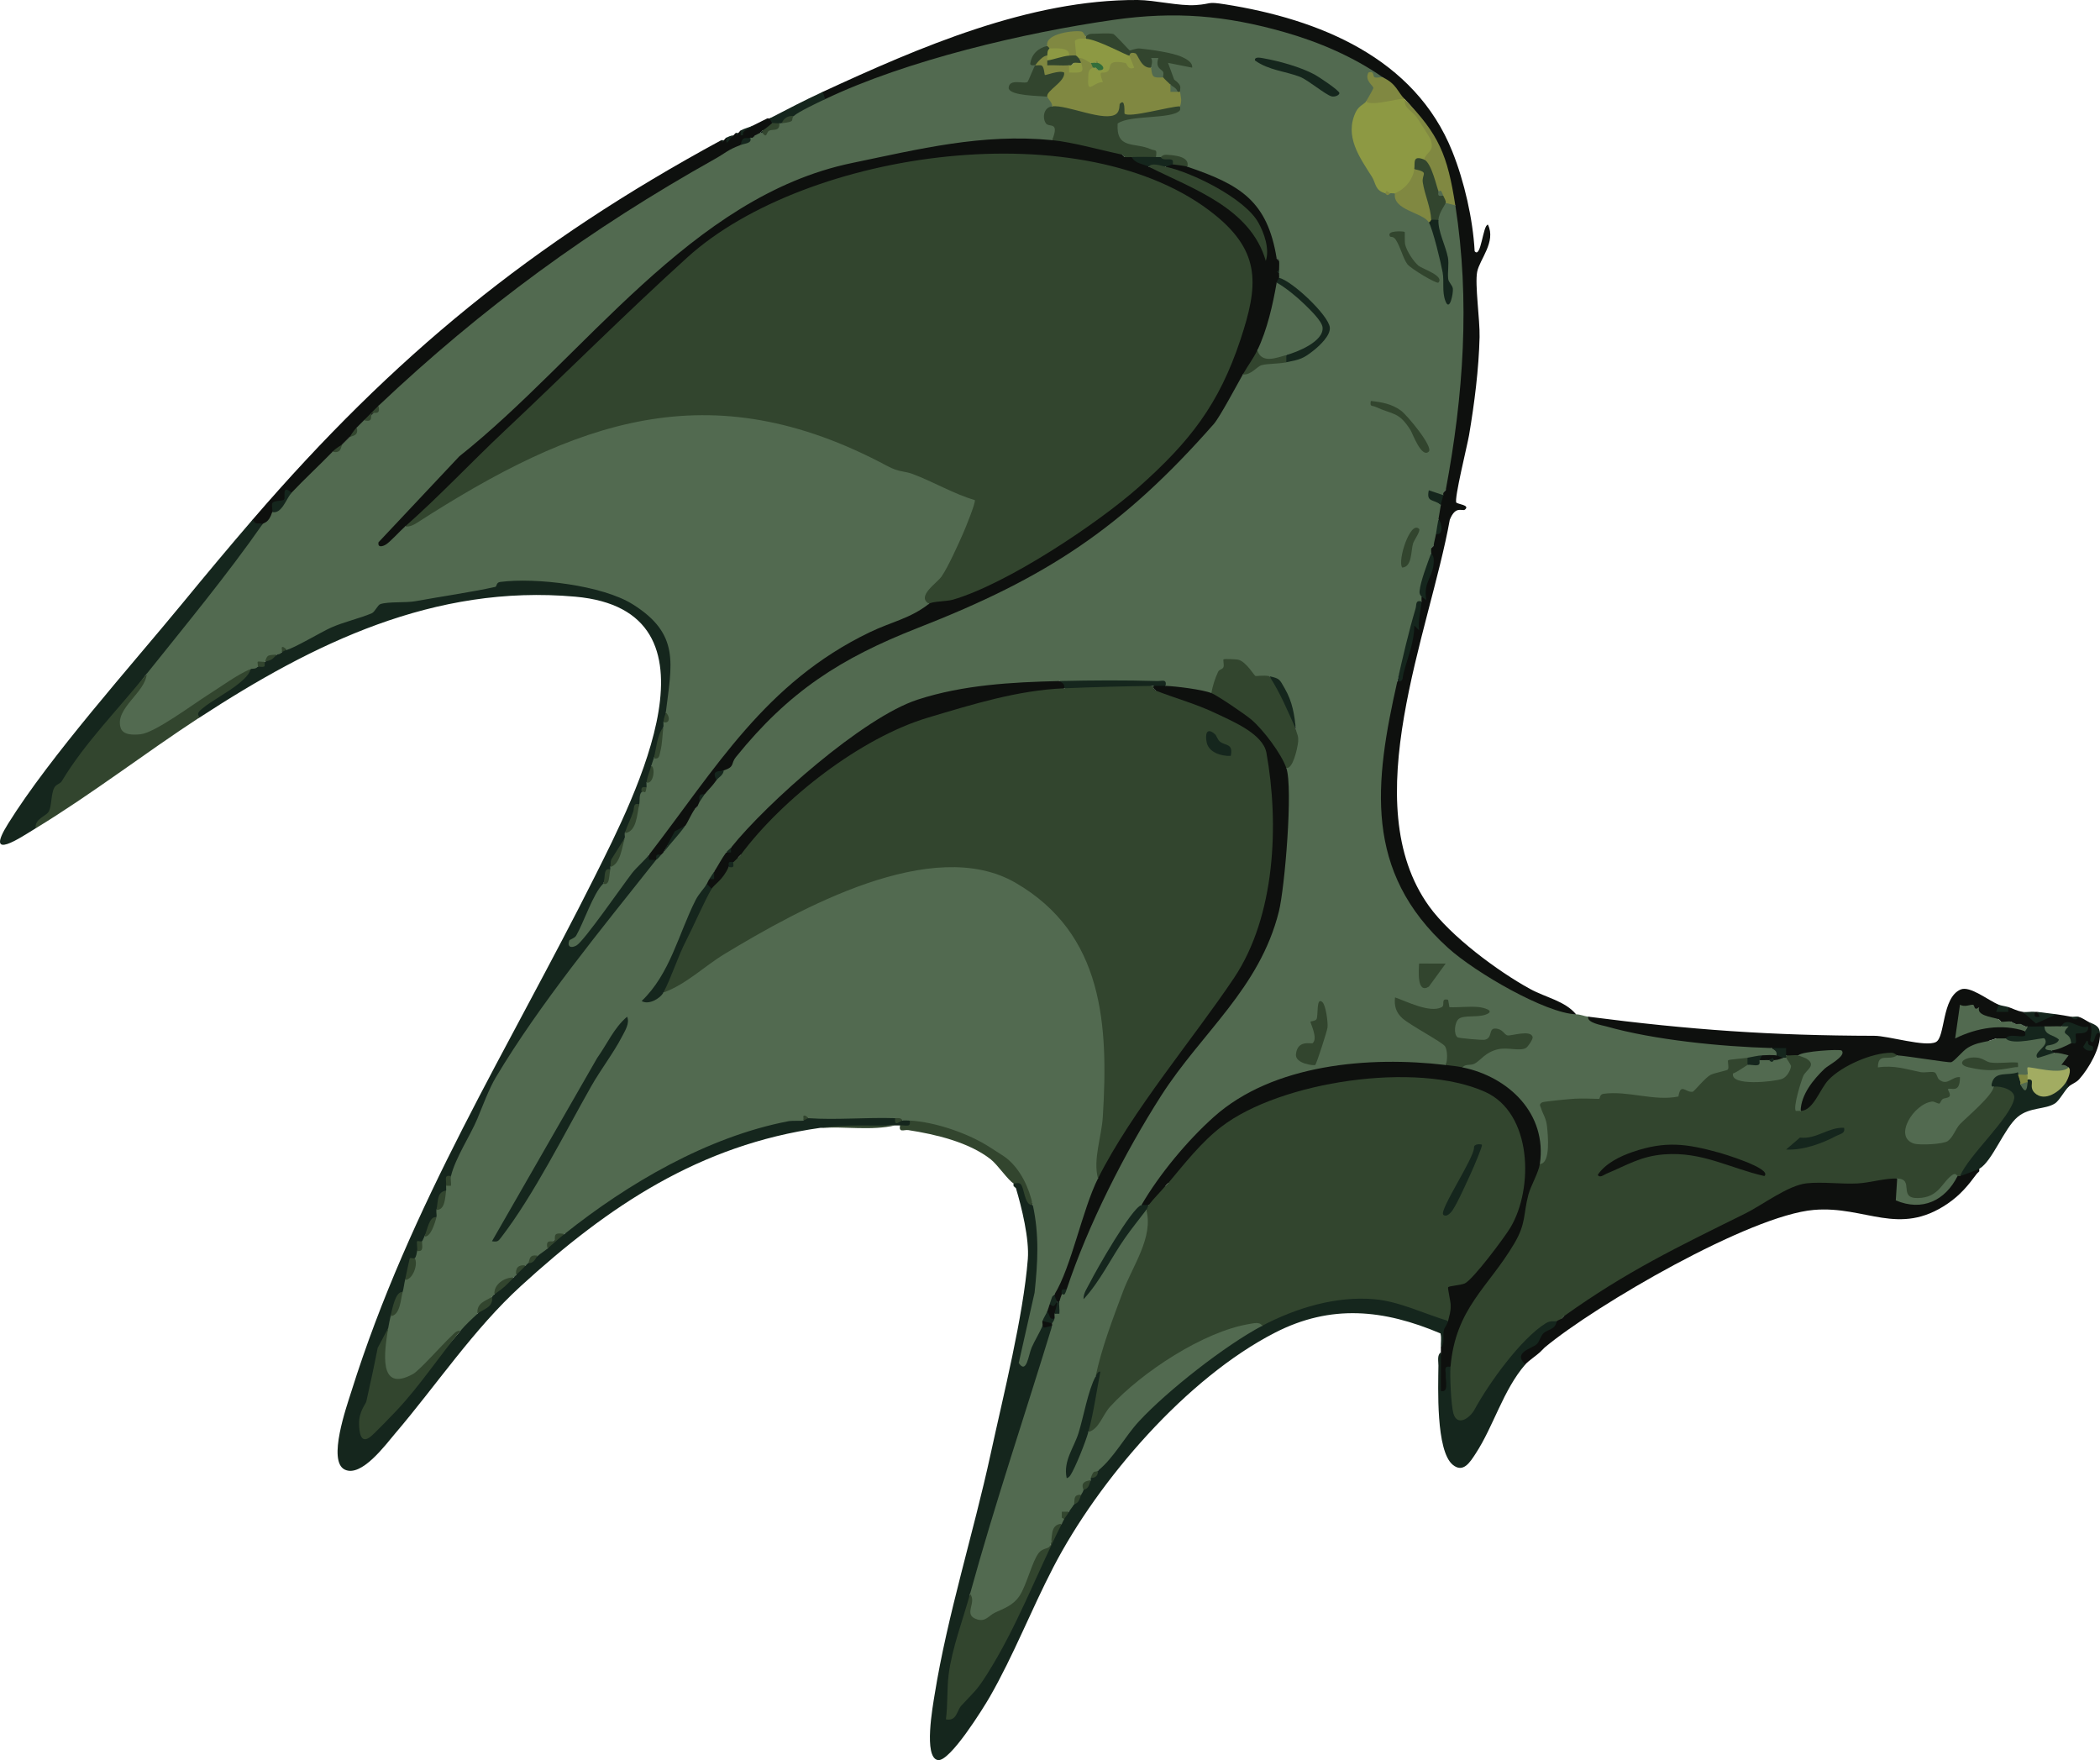 <?xml version="1.0" encoding="utf-8"?>
<!-- Generator: Adobe Illustrator 29.1.0, SVG Export Plug-In . SVG Version: 9.03 Build 55587)  -->
<svg version="1.1" baseProfile="tiny" id="Layer_1" xmlns="http://www.w3.org/2000/svg" xmlns:xlink="http://www.w3.org/1999/xlink"
	 x="0px" y="0px" viewBox="0 0 869.76 728.92" overflow="visible" xml:space="preserve">
<g>
	<path fill="#526A50" d="M572.76,32.04c-0.36,1.84-1.25,2.15-2.9,2.27c1.75,2.75-0.66,8.28-4.1,7.73l0.39,2.38
		c-6.01,4.08-4.88,12.64-1.88,18.32c3.54,5.73,6.7,11.5,9.48,17.3h2c0.25-2.7,1.08-2.51,2,0c3.59,3.74,7.96,6.57,13.11,8.5
		c0.78,1.06,1.51,2.24,0.89,3.5c1.42,0.02,2.79-0.24,4-1c-3.25-1.43-0.26-7.91,3-7c1.15-3.01,3.08-1.64,4,1
		c0.67,0.97,1.3,1.96,1.8,3.01c4.66,9.84,3.79,42.03,3.33,54.56c-0.64,17.4-2.25,37.47-6.01,54.42c-0.49,2.23-1.83,4.17-3.12,6.01
		l-1,1c0.87,0.33,0.87,0.67,0,1c-1.05,1-1.39,2.33-1,4c2.5,2.06,2.06,4.87-1,6c0.45,2,0.97,5.03-1,6c2.67,1.36,1.87,4.62-1,5l-1,1
		c1.88,0.56,1.88,1.43,0,2c-0.88,6.08-2.21,12.08-4,18c1.11,1.15,1.11,1.81,0,2c-3.12,10.29-6.45,21.29-10,33l1.23,3.66
		c-6.05,27.29-11.06,57.58,3.15,83.17c14.94,26.9,42.66,40.06,69.62,51.17c1.92,0.06,3.35,0.79,5,1
		c22.51,7.47,48.38,9.45,72.54,10.88l3.46,2.12c4.34,0.69,5,1.69,2,3c-0.84,0.97-5.17,1.69-6,0c-1.44,2.53-4.17,3.48-6,1
		c-0.65,2-2.61,2.89-5.9,2.67c-0.59,3.48-3.57,5.64-8.92,6.48l-6.09,6.07c-3.47,0.06-6.13,0.99-8.01,2.81
		c-10.13,0.06-20.24-0.37-30.34-1.28c-2.85,2.27-6.93,3-12.23,2.21l-12.1,1.31c3,4.47,4.82,21.8,0.47,24.53
		c-1.33,0.83-1.78,0.67-2.88-0.8l-1.74-2.31c1.63-17.83-12.32-31.34-28.78-35.31l-1.48-2.39c-1.39-1.99-0.01-3.11,4.13-3.35
		c6.13-6.43,12.29-6.92,20.76-6.26c3.74-2.64,1.53-3.2-6.63-1.7l-4.36-2.74c-4.79,9.82-27.77,3.59-15.85-8.15
		c12.58-1.9-7.18-0.61-11.61-0.11l-4.87-1.02c-7.92-3.46-9.56-2.89-4.91,1.73l14.48,9.13c4.41,1.79,6.79,10.27,1.85,11.47
		l-3.34,1.64c-21.72-2.01-44.66-1.2-65.34,6.31c-25.34,9.2-40.17,28.31-55.51,49.41l-1.81,0.63c-0.59,2.36,0.08,3.03,2,2
		c2.66,1.07,3.47,3.81,2.42,8.22c-5.51,15.39-11.32,30.87-17.42,46.45c-1.08,5.56-3.07,10.33-5.99,14.33
		c-1.14,7.92-2.91,15.94-5.29,24.05l2.29-1.05c9.61-18.23,29.17-32.04,47.73-40.6c4.27-1.97,20.51-8.49,24.28-5.98
		c0.71,0.47,0.46,1.69,0,2.58l-0.91,2.77c-22.22,13.68-44.21,29.84-59,51.58c-2.32,4.05-5.01,5.94-8.09,5.65
		c-0.62,1.2-1.83,2.23-3,3c0.86,0.23,0.84,0.57,0,1c-1.35,1.16-2.35,2.49-3,4c2.04,1.92,1.7,2.56-1,2c-1.2,1.13-2.2,2.46-3,4
		c2.11,2.08,0.85,3.5-2,3c-1.45,0.61-2.12,1.61-2,3c1.43,1.44,1.01,2.28-1,2c-2.48,2.29-4.08,5.43-4.8,9.42
		c-5.01,6.96-9.18,14.72-12.51,23.29c-9.44,7.11-25.44,17.56-20.69-3.72c0.02-4.18,0.49-8.31,1.41-12.38
		c8.68-29.27,17.68-58.47,27.08-87.52c0.63-1.94,1.52-3.79,2.45-5.64c0.93-1.87,1.98-3.67,3.07-5.46c-0.86-0.27-0.84-0.6,0-1
		c-1.97-1.58-1.64-2.25,1-2c-1.38-0.71-1.47-1.42,0-2c0.95-1.3,1.62-2.97,2-5c-1.26-1.24-1.13-3.58,1-3c0.05-0.81,1.02-1.64,2-2
		c-0.84-1.68-0.54-3.19,0.05-4.85c15.08-42.13,36.27-79.89,65.68-113.26c23.61-26.92,25.27-62.46,23.72-95.82l1.54-2.07
		c2.1-4.92,2.9-9.64,2.38-14.16l1.62-1.84c-1.51-9.08-5.18-16.41-11-22c-3.54,3.56-7.72,2.05-12.55-4.53
		c-3.24-1.41-4.9-0.74-4.97,2.02c-2.48,2.06-3.92,4.98-4.33,8.74l-2.15,0.76c-0.2,0.44-0.42,0.85-0.75,1.14
		c-0.73,0.65-17.6-1.66-18.25-4.14c-1.77-0.21-2.19-0.57-1.26-1.08l-38.2,0.32l-4.55-1.24l-2,1.38
		c-29.73,1.72-53.82,3.38-78.56,20.35c-19.34,13.26-37.29,29.55-52.69,47.06l-2.75,0.21c-0.2,1.28-0.77,1.74-2,2
		c1.14,2.83-1.49,8.25-5,8c-0.12,1.68-0.79,2.68-2,3c1.86,1.23,1.17,2.44-1,2c0.71,0.5,0.95,1.01,0.6,1.64
		c-6.3,11.21-11.59,23-16.67,34.99c-5.38,8.73-6.76,11.42-4.15,8.08l2.22,0.29c28.26-21.71,64.64-44.29,100.16-51.73
		c79.84-16.74,94.53,70.36,79.84,128.73l0.95,2.65l-13.53,37.55c-1.02,3.98-2.82,6.58-5.42,7.8c0.2,2.33-0.47,3.66-2,4
		c1.77,1.33,1.22,3.03-1,3c1.14,2.8,1.32,4.44-2,4c2.08,0.8,2.2,1.33,0,2l1.37,1.84c-0.19,0.7-5.28,12.78-5.68,13.39
		c-2.51,3.85-4.35,5.5-7.27,0.69c6-20.6,8.07-41.43,6.22-62.49l1.36-3.42c-7.34-20.23-28.48-29.88-49.09-32.84l-1.91-2.16
		c-0.39,1.57-2.24,1.45-3,0c-1.61,0.3-2.61-0.03-3-1l-1.89,1.28c-10.9,0.57-21.68,0.62-32.33,0.16l-1.79-1.44l-2,1l-0.66,2.07
		c-34.25,3.6-66.36,23.28-93.72,43.84l-4.62,1.09c-2.77,0.69-5.7,3.59-7,6c1.12,2.76-1.72,4.84-4,3c-1.51,0.8-2.84,1.8-4,3
		c1.31,1.47,0.73,2.01-1,1c-2.19,0.71-3.34,1.76-4,4c0.43,0.87,0.06,1.17-1,1c-3.35,1.55-6.26,3.66-8,7c1.41,1.36,0.79,1.96-1,1
		c-1.94,2.31-3.94,4.64-6,7c1.41,2.67-4.34,8.31-7,7c-5.9,5.76-11.52,11.87-16.87,18.34c-16.78,11.35-19.39-6.72-13.13-19.34
		c-2.88-1.06-1.92-4.78,1-5c1.8-3.29,3.47-6.62,5-10c-2.55-1.4-1.99-4.8,1-5c1.8-2.93,3.14-5.93,4-9c-2.13-1.6-1.58-2.71,1-3
		c0.45-1.19,1.12-2.53,2-4c-1.98-1.74-1.62-2.28,1-2c1.73-2.64,3.4-5.31,5-8c-2.78-0.31-2.76-2.34,0-3c1.39-2.69,2.72-5.36,4-8
		c-2.64-0.38-2.48-1.12,0-2c0.38-1.75,1.05-3.08,2-4l-1.42-2.34c12.71-29.37,27.77-55.72,47.68-82.54
		c10.16-13.69,21.67-29.16,32.81-41.87c1.62-1.85,3.79-3.09,5.92-4.24c0.3-1.06,0.81-1.9,2-2c-1.38-1.44-0.74-2.05,1-1
		c2.35-4.34,5.35-8.01,9-11c-2.11-1.79,1.05-8.41,4-7l1-1c-1.91-1.82-1.62-2.38,1-2c0.07-1.73,0.74-2.73,2-3
		c-1.6-2.15,2.32-7.25,5-6c-0.17-1.74,0.83-3.08,3-4c2.89-7.67,10.16-15.13,16.5-21.44c23.94-23.78,51.63-35.69,82.85-47.57
		c44.33-19.69,90.5-51.66,113.12-94.57l2.52-0.42l5.48-4.86c1.62-0.83,11.27-1.52,12.52-0.14l0.3-1.42
		c27.96-8.57,12.95-21.71-3.11-32.27l-0.19-1.31c-2.63-0.37-2.47-1.11,0-2c-0.63-0.33-0.63-0.67,0-1c-2.97-0.78-2.48-2.66,0-4l-1-1
		c-0.97-0.49-1.96-1.13-2.21-2.15c-5.21-21.2-13.92-26.44-34.06-34.19l-0.72-1.66c-2.96-2.63-6.76-4.23-11-4
		c-0.31,1.89-1.1,1.78-2,0c-2.42-1.86-6.31-3.03-11.69-3.49c-6.77-1.57-9.29-12.23-1.31-13.73c6.78,0.68,16.91-0.42,23-3.78
		c-2.33-1.06-2.37-4.91,0-6l-1.42-2.55c-3.92-3.37-6.78-7.57-2.57-11.29c0.73-0.64-14-2.88-17.1-2.27
		c-6.36-5.86-9.48-6.62-17.91-6.89c-5.49-0.84-11.23,0.48-16,4l-0.53,1.95c-2.34,1.03-5.72,3.27-4.47,6.05
		c2.5,2.21-0.94,8.28-3.81,9.1c-12.39-0.6,3.09,2,7.83,1.81l0.98,2.09c3.01-0.85,5.1,2.54,2,4c-0.85,1.77-1.26,3.55-1.23,5.34
		c5.06,1.34,6.27,7.89,1.23,8.66l-4.6,1.63c-62.64-0.76-124.26,16.64-168.11,63.65l-48.55,47.12
		c-17.43,14.88-33.64,30.54-48.64,46.99l1.9,0.61c53.32-37.47,111.48-62.7,176.2-38.02c20.31,8.85,40.64,17.5,60.97,25.93l0.64,2.64
		c-3.95,14.57-10.66,27.21-20.13,37.92l-0.69,3.53c-0.62,3.31-3.32,5.7-8.1,7.14c-31.82,10.83-57.64,33.19-77.8,60.13
		c-2.62,1.09-3.87,2.66-3.74,4.71c-7.82,10.6-15.82,20.97-24,31.13l-2.36,0.88c-0.15,3.06-1.95,5.99-5.41,8.77l-16.17,21.52
		c-1.6,3.74-13.19,15.77-13.46,6.51c4.82-7.97,9.31-16.27,13.48-24.92l2.56,0.12c1.18-1.84,2.18-3.84,3-6c-0.87-0.28-0.85-0.61,0-1
		c2.49-3.74,4.3-7.84,6-12c-2.63-0.14-2.5-1.13,0-2c3.28-2.93,4.18-7.27,4.97-11.43l1.03-0.57c-2.92-0.4-1.56-5.65,1-5
		c0.22-0.91,0.89-1.57,2-2c-2.65-0.35-2.5-1.14,0-2c1.89-1.81,2.37-4.47,2-7c-1.89-1.03-1.03-2.79,1-3c1.85-3.67,3.18-8,4-13
		c-2.12-0.11-2.06-1.46,0-2c1.24-1.33,1.49-1.75,1-4c-1.07-0.47-1.33-1.14-1.25-2.14c2-23.73,2.73-37.44-24.55-45.76
		c-13.61-4.15-28.42-5.27-42.48-4.33l-1.5,1.88c-15.91,3.65-31.79,6.06-47.67,7.23l-3.39,3.74c-12.03,3.86-23.51,8.85-34.43,14.96
		l-1.73-1.59l-2,1c0.59,2.88-0.34,3.4-2,1c-1.88,0.67-3.55,1.67-5,3c-0.58,0.91-1.58,1.57-3,2c1.57,2.94-1.7,4-3,1
		c-0.43,0.67-0.98,1.21-1.59,1.72c-5.94,4.93-36.02,26.04-42.67,27.12c-20.28,3.3-9.26-15-1.39-22.18l2.65-4.66
		c0.35-1.27,0.74-2.51,1.26-3.71c0.51-1.18,1.04-2.33,1.79-3.3c12.93-16.76,26.02-33.51,39.07-50.17c1.58-2.01,3.75-3.45,5.87-4.82
		c-1.08-1.94,1.96-5.3,4-5c0.97-2.1,2.75-3.71,5.34-4.84c0.39-2.88,1.28-3.94,2.66-3.16c-0.26-1.15-0.1-2.22,0.37-3.28
		c1.19-2.71,13-13.49,16.63-13.72c1.95-0.38,2.87-1.47,4-3l3-3c1.54-1.1,2.62-2.05,3-4c-0.43-2.33,0.67-3.44,3-3
		c2.47-1.18,4.75-3.57,6-6c0.71-1.38,1.45-2.73,2.31-4.01c0.85-1.26,1.72-2.48,2.78-3.49c42.43-40.24,92.84-74.42,143.07-101.93
		l1.84,1.43c1.27-1.32,2.6-2.32,4-3c0.22-0.91,0.56-0.88,1,0l1-1c-0.27-2.01,0.57-2.43,2-1h1c1.99-1.22,4.33-2.55,7-4
		c0.24-0.89,0.58-0.87,1,0l5-3c-0.29-0.39-0.53-0.79-0.62-1.22c-0.15-0.78,12.23-8.18,13.62-5.78c0.61-1.69,1.8-2.6,3.37-3.29
		c31.74-13.96,63.65-22.52,97.77-28.62c33.26-5.94,58.88-7.01,91.62,2.83c7.98,2.4,33.76,11.73,37.3,17.82
		C572.22,30.48,572.51,31.25,572.76,32.04z"/>
	<path fill="#15261D" d="M275.76,295.04c0.61,1.47,0.63,3.38-1,4c-0.06,0.65,0.09,1.37,0,2c-0.82,4.91-2.16,9.24-4,13
		c-0.27,0.95-0.71,1.91-1,3c0.44,2.29-0.06,5.69-2,7c-0.1,0.63,0.09,1.36,0,2l-2,2c-1.12,0.72-0.74,3.88-1,5
		c-1.24,4.02-3.24,8.02-6,12c-0.17,0.54,0.17,1.46,0,2c-1.53,4.26-3.53,8.26-6,12c-0.09,0.3,0.07,0.68,0,1c-0.9,2.03-1.9,4.03-3,6
		c-4.01,3.83-8.01,16.03-11.12,21.42c-0.67,1.15-2.74,1.58-2.9,2.08c-0.89,2.66,0.84,3.22,3.02,2c3.1-1.73,19.25-25.11,23.03-29.97
		c1.9-2.44,5.22-5.25,6.98-7.52c1.69-0.1,2.63,0.21,3,2c-3.62-0.75,0.66-6.36,2-2c-1.45,1.86-1.88,1.85-2,2
		c-23.13,29.2-48.08,59.45-66.37,90.02c-2.83,4.73-5.56,12.08-7.7,17.24c-2.85,6.87-9.02,15.99-10.93,23.75
		c-0.55,1.12-1.22,2.45-2,4c-0.06,0.65,0.09,1.36,0,2c-1.32,2.75-2.65,5.42-4,8c-0.19,0.88,0.2,2.15,0,3c-1.65,2.71-3.31,5.38-5,8
		c-0.29,0.56-0.7,1.72-1,2c-0.41,1.72-1.08,3.06-2,4c-0.16,0.83-0.42,2.54-1,3c-0.79,3.5-2.12,6.5-4,9c-0.4,1.64-0.54,3.34-1,5
		c-1.57,3.42-3.24,6.76-5,10c-0.26,1.08-0.82,3.87-1,5c-3.68,13.58-7.01,27.12-10,40.62l0.65,3.3
		c13.49-13.61,26.6-27.91,39.34-42.92c1.84-2.21,4.83-5.02,7-7c1.87-2.37,3.87-4.7,6-7c0.37-0.26,0.64-0.74,1-1
		c1.53-3.3,4.71-5.59,8-7c0.33-0.34,0.68-0.65,1-1c0.42-2.14,1.91-3.51,4-4c0.31-0.35,0.71-0.63,1-1c1.15-1.47,2.48-2.47,4-3
		c1.18-1,2.67-1.89,4-3c1.33-2.4,4.17-5.42,7-6c26.28-20.98,59.28-40.32,92.77-46.74c1.56-0.3,5.98-0.07,6.23-0.26
		c0.21-1.3,0.86-1.7,2-1c11.63,0.8,24.21-0.39,36,0l3,1c0.9-0.11,2.07-0.05,3,0c5.14,1.95-1.81,4.86-4,2c-0.66,0.04-1.34-0.02-2,0
		l-31,1c-49.92,7.08-87.59,32.22-124.01,65.49c-19.58,17.88-34.88,40.91-52.01,60.99c-4.01,4.7-14.03,18.42-20.97,15.04
		c-7.21-3.51,0.78-26.09,2.73-32.28c24.37-77.59,65.01-141.82,100.79-213.21c16.91-33.74,56.31-110.27-8.04-116
		c-58.47-5.21-108.52,19.36-155.48,49.98c-2.66,1.36-3.26-1.04-2.02-3.33c7.98-5.23,15.66-10.79,23.02-16.67
		c0.69-0.31,2.17,0.15,3-1c0.95-0.78,1.95-1.45,3-2c1.32-1.43,2.99-2.43,5-3c0.19-0.17,1.18,0.05,2-1c0.15-1.37,0.83-1.63,2-1
		c2.06-0.11,14.85-7.64,18.33-9.17c5.44-2.4,11.86-3.8,16.86-5.93c1.34-0.57,2.44-3.44,3.61-3.81c3.37-1.09,10.51-0.46,14.58-1.21
		c10.28-1.89,23.19-3.73,32.94-5.9c0.81-0.18,0.26-1.82,2.11-2.06c14.64-1.92,42.32,1.38,54.87,9.27
		C281.77,262.61,278.19,274.95,275.76,295.04z"/>
	<path fill="#0E100E" d="M340.76,38.04C380.65,19.63,426.35-0.24,471.21,0c7.06,0.04,17.18,2.58,24.09,2.1
		c6.9-0.48,4.21-1.55,12.19-0.29c38.76,6.12,78.48,22.09,94.03,60.96c4.97,12.42,8.52,27.98,9.24,41.26c2.64,3.28,3.41-11,5.5-10.99
		c3.47,7.1-3.46,14.38-4.46,19.53c-1.01,5.25,1.17,19.91,1,27.01c-0.31,13.17-2.15,27.63-4.36,40.64
		c-0.69,4.07-6.26,26.55-5.27,27.89c0.52,0.71,5.82,1.02,3.59,2.92c-1.06,0.9-3.85-1.92-6.3,4.21
		c-8.34,46.53-39.33,117.45-8.53,160.13c8.91,12.35,28.36,26.83,41.81,34.19c6.55,3.59,14.4,4.94,19.02,10.48
		c-12.5-0.39-41.59-17.16-53.01-27.49c-35.02-31.64-30.52-68.41-20.99-110.51l1.22-1.16c2.41-11.19,5.33-21.8,8.78-31.84
		c0.06-0.66-0.06-1.34,0-2c0.67-2.02,1.83,0.64,1.69,0.65c-1,0.03-1.53-2.82-1.13-3.73c1.97-5,3.12-9.97,3.44-14.91
		c-0.02-0.64-0.08-1.37,0-2l1-1c0.21-1.81,0.72-3.33,1-5c1.46-1.56,1.79-3.56,1-6c0.4-2,0.62-4.03,1-6c-2.51-1.77-1.99-3.07,1-4
		c0.06-0.32-0.06-0.68,0-1l1-1c7.37-39.17,10.15-78.58,4-118l-1.51-1.02c-3.72-16.19-7.66-30.64-19.49-42.98
		c-3.5-0.77-8.58-5.66-9-9c-12.2-8.52-26.44-14.65-40.77-18.73c-24.46-6.98-45.33-8.7-70.59-5.12
		c-36.85,5.22-86.17,16.83-119.64,32.86C339.01,41.87,338.39,39.59,340.76,38.04z"/>
	<path fill="#15261D" d="M419.76,490.04c2.2-3.53,4.38-1.17,6.53,7.08l1.47,1.92c2.71,12.36,2.06,23.76,0.74,36.24l-6.57,29.16
		c3.26,4.88,4.02-3.34,5.35-6.39c1.24-2.86,3.47-6.43,4.49-9.01c1.13-0.88,2.9-0.88,4,0c-11.32,37.1-23.65,73.41-34,111
		c-1.46,10.82-3.7,21.64-6.71,32.47l-0.94,16.96c12.17-14.93,22.09-31.22,30.54-49.7c2.44-7.48,5.96-14.1,10.57-19.86
		c0.58-3.82,2.09-6.78,4.54-8.87c0.34-0.67,0.67-1.33,1-2c-0.89-1.64,0.25-2.64,2-3c0.55-1.05,1.48-1.94,2-3
		c0.72-1.81,1.72-3.15,3-4c0.2-0.49,0.65-0.84,1-2c0.21-1.64,1.51-3.21,3-4c0.12-0.27-0.11-0.69,0-1l3-3
		c6.7-5.47,11.09-14.11,17.01-20.49c11.72-12.64,35.61-31.38,50.99-39.51l1.67-3.1c18.46-9.19,36.5-12.72,56.58-7.47
		c5.91,1.54,15.17,4.22,18.75,8.57c1.24,0.58-0.09,10.51-0.51,10.91c-0.57,0.55-1.63,0.33-2.49,0.09c-0.1-1.94,0.32-3.93-0.17-5.84
		c-23.51-9.96-45.34-12.2-68.5-0.33c-36.65,18.78-73.1,60.99-91.85,97.15c-9.24,17.81-16.39,36.4-26.31,53.69
		c-2.6,4.53-16.58,27.09-21.53,26.18c-6-1.1-2.05-22.53-1.33-27.04c5.29-32.99,16.1-66.92,23.22-99.78
		c5.19-23.95,13.53-56.97,15.39-80.69c0.65-8.25-2.51-21.32-4.93-29.34l-1-1V490.04z"/>
	<path fill="#0E100E" d="M598.76,441.04c1.03-2.9,6.85-2.11,7,1c19.09,3.92,35.07,19.16,32,40l1.75,1.45l-4.44,11.37
		c-2.27,15.79-9.37,29.94-21.31,42.45c-5.68,7.75-9.67,16.73-10.74,26.37l-2.26,2.35c-0.21,1.25-0.42,2.36-1.1,1.25
		c1.04,8.41-0.11,11.44-3.45,9.1c-0.24-5.51-0.05-10.96,0.55-16.35c-0.02-0.67,0.03-1.34,0-2c1.85-1.55,0.63-4.75,1.27-7.26
		c0.28-1.11,1.37-2.17,1.73-3.74c-1.41-1.42-1.72-3.58-0.92-6.47c-2.18-8.73-0.65-9.57,7.55-11.26
		c11.86-12.69,22.68-24.99,23.27-43.48c1-31.18-20.25-37.45-47.91-37.75c-35.55-0.39-73.78,10.08-94.53,40.94l-3.46,1.03l-1,1
		c0.95,3.54-3.43,8.22-7,8c-1.27,1.58-2.21,2.21-3,0c7.39-12.72,18.98-26.68,29.99-36.51C527.26,440.62,567.09,437.29,598.76,441.04
		z"/>
	<path fill="#0E100E" d="M827.76,416.04c1.45,1.65,2.79,1.98,4,1c2.18,0.67,3.13,1.5,6,2c4.06,2.58,6.61,3.18,7.65,1.8l6.35-0.8
		c2.29,0.29,3.89,0.64,6,1c1.06,0.59,2.01,0.72,3,0c1.6,0.43,2.66,1.29,4,2c2,1.39,3.62,3.27,5,5c0.21,6.08-4.59,14.38-8.61,18.89
		c-1.29,1.45-3.29,2.01-4.39,3.11c-2,1.15-2.33,0.48-1-2c-2.22-1.46-0.72-4.56,1-6l-3.8-0.13c0.42-2.46-0.31-4.41-2.2-5.87
		c-1,0.17-1.33,0-1-1c1.57-1.82,5.62-5.45,8-3c0.86-1.47,0.86-2.73,0.01-3.8c3.32-1.87-1.93-5.05-4.01-3.2c-1.4,2.99-5.33,2.51-7,0
		c-1.14,2.92-6.02,3.05-7,0c-0.17,0.58-0.52,0.52-1,0l-2-1c0.09,1.73-1.27,1.49-2,0l-2-1c-0.01,1.96-3.43,1.75-4,0l-1-1l-0.62,1.21
		c4.63,0.58,8.51,1.85,11.62,3.79c6.1,3.4-4.54,3.42-8,3c-0.98,2.79-3.01,2.75-4,0l-3,1l-0.78,2.2c-5.57,0.54-8.98,3.69-12.72,7.64
		c-2.85,1.67-19.3-0.85-23.5-1.75l-1-2.09c-12.68,0.72-26.93,7.75-32.52,19.98c-1.99,2.7-4.92,6.41-7.48,3.02
		c-2.21-2.13,0.49-8.62,2.06-11.37c2.71-4.76,7.6-8.52,12.03-11.54c-5.03,0.2-10.06,0.17-15.08-0.1c-1.32,2.77-3.54,2.68-5,0
		c-2.02-0.72-4.02-1.72-6-3c-20.87-0.61-48.53-3.31-68.52-8.98c-1.81-0.51-8.03-1.45-7.48-4.02c42.2,5.46,76.04,7.84,118.5,7.92
		c5.87,0.01,21.18,4.77,25.52,2.59c3.95-1.98,2.35-18.41,10.27-21.77C815.94,408.13,823.44,414.28,827.76,416.04z"/>
	<path fill="#0E100E" d="M819.76,484.04v1l-1,1c-3.69,4.99-6.86,8.83-12.09,12.41c-20.27,13.86-34.05,0.81-55.39,2.6
		c-26.52,2.22-90.39,39.38-111.52,56.98l-2,2c-1.62,1.49-4.68,3.48-6,5c-2.05,0.9-3.93-0.52-3.76-2.59
		c0.22-2.68,13.27-13.88,16.76-15.41c-0.44-2.65,0.03-2.81,2-1l1-1c0.49-1.6,1.3-3,2.46-4.18c30.97-19.69,62.81-37.16,95.53-52.4
		c12.86,0.13,25.61-0.67,38.24-2.4l1.77,1.98c1.82,1.35,2.38,3.96,1.71,7.81c9.34,4.56,16.74-0.79,21.93-8.6l1.36-0.21
		c0.1-0.91,0.45-0.86,1,0C814.73,483.2,817.39,482.2,819.76,484.04z"/>
	<path fill="#0E100E" d="M319.76,51.04c1.96,1.38-2.87,3.76-4,3l-1,1c-0.64,0.33-1.34,0.66-2,1l-1,1c-0.28,0.12-0.7-0.11-1,0
		c-1.2,0.88-2.53,1.88-4,3c-5.47,2.04-6.05,3.2-10.7,5.8c-51.53,28.86-96.41,61.6-139.3,102.2c-1.12,2.34-3.64,4.95-6,6
		c-1.01,0.98-2,2-3,3c-0.21,1.88-1.5,3.06-3,4l-3,3c-0.92,1.46-2.15,2.81-4,3c-5.46,5.63-12.07,11.75-17,17
		c-2.66,2.74-5.33,5.41-8,8c-1.53,4.78-3.5,4.28-4,5c-2.71,2.55-6.16,1.76-4-2c58.16-67.47,115.5-114.49,194-157
		c0.4,0.48,0.73,0.48,1,0c0.34-0.18,0.63-0.82,1-1c0.97,0.13,1.97-0.21,3-1c0.34-0.28,0.6-0.72,1-1c0.4,0.47,0.73,0.47,1,0
		c0.35-0.22,0.63-0.79,1-1c1.79-0.19,3.49-1.02,5-2c1.32-0.69,2.68-1.31,4-2l2-1c0.26-0.14,0.74,0.14,1,0
		C321.33,47.92,321.79,49.25,319.76,51.04z"/>
	<path fill="#15261D" d="M104.76,215.04c1.04,2.79,2.14,1.13,4,2c-14.64,20.98-31.97,41.94-48,62
		c-11.18,15.18-22.37,30.39-33.56,45.62c-3.23,2.28-4.84,6.08-4.81,11.39c-2.91,2.05-5.46,4.37-7.63,6.98
		c-6.11,3.72-21.51,14.27-11.41-1.91c17.59-28.2,50.55-64.93,72.44-91.56C85.31,237.97,94.97,226.4,104.76,215.04z"/>
	<path fill="#32452E" d="M103.76,277.04c-0.21,2.14-3.19,4.65-4.77,5.96c-4.51,3.73-11.03,6.96-15.28,10.49
		c-1.16,0.97-2.53,2.11-0.95,3.55c-22.89,14.93-44.6,31.76-68,46c-0.43-4.1,4.41-4.99,5.48-7.02c1.22-2.29,0.84-7.04,2.2-9.72
		c0.8-1.58,2.45-1.63,3.18-2.85c9.55-15.9,23.35-29.68,35.13-44.41c-0.39,7.68-13.21,14.23-10.81,22.29
		c0.96,3.24,5.51,3.04,8.33,2.73c5.92-0.64,21.78-12.46,27.77-16.24C91.75,284.22,97.84,279.66,103.76,277.04z"/>
	<path fill="#15261D" d="M644.76,547.04c-0.48,3.64-3.73,3.44-5.45,5.05c-1.28,1.2-1.69,3.6-2.88,4.62
		c-2.14,1.83-10.02,3.45-4.67,8.32c-9.2,10.58-13.17,25.62-20.58,36.92c-2.28,3.48-5.12,8.25-9.48,4.66
		c-7.05-5.8-6.04-32.15-5.95-41.09c0.02-1.69-0.64-4.44,1.02-5.49c0.15,5.31-0.11,10.68,0.01,15.99c3.31,0.91,1.89-4.35,1.99-6.54
		c0.1-1.92-1.04-4.01,2-3.45l1.92,1.56c-0.98,22.18,2.88,24.32,11.58,6.42c3.45-5.91,22.55-31,29.24-28.84L644.76,547.04z"/>
	<path fill="#15261D" d="M825.76,450.04c-3.55,3.04-3.66-2.67-0.5-5.59c2.18-2.01,14.17-3.46,11.66,0.8
		c2.26,0.34,1.72,1.63-0.16,2.79c0.9,0.24,0.88,0.57,0,1c1.26,0.44,2.11-0.21,3-1c-0.88-0.19-0.85-0.52,0-1
		c1.49-2.21,2.97-1.89,3.73,0.67c-0.68,7.18,6.91,4.36,9.86,0.29l2.41,0.04l1,2c-1.74,1.73-3.9,5.78-5.61,6.89
		c-4.03,2.63-10.46,1.48-15.43,5.57c-5.66,4.67-10.47,18.33-15.96,21.54c-0.43,0.25-7.46,2.94-8,3c-1.54-1.17-1.49-2.64,0.15-4.42
		l15.98-20.17c5.91-6.79,5.57-10.28-1.02-10.49L825.76,450.04z"/>
	<path fill="#32452E" d="M376.76,464.04c10.77,0.63,24.4,5.33,33.38,11.17c1.44,0.94,5.75,3.64,6.63,4.34
		c5.96,4.73,9.43,12.36,10.99,19.49c-3.66,0.37-3.38-7.5-5.21-8.82c-0.86-0.62-2.38,0.04-2.79-0.18c-2.17-1.15-6.55-7.7-9.5-10
		c-9.09-7.08-22.78-10.29-34.02-12.03c-1.86-0.29-4.05,1.26-3.48-1.97C375.27,465.9,377.38,467.05,376.76,464.04z"/>
	<path fill="#15261D" d="M340.76,38.04l1,3c-2.89,1.38-11.17,5.28-13,7c-1.56,1.11-3.23,2.11-5,3c-0.33,0.04-0.68-0.05-1,0
		c-0.65,1.73-2.64,1.96-3,0l-1-2C326.52,45.06,332.69,41.76,340.76,38.04z"/>
	<path fill="#32452E" d="M370.76,466.04c-9.86,2.29-20.86,0.38-31,1C350.08,465.58,360.17,466.28,370.76,466.04z"/>
	<path fill="#15261D" d="M842.76,419.04c0.82,1.17,1.15,1.17,1,0c2.68,0.36,5.32,0.67,8,1l-8.55,3.8l-5.45-4.8
		C839.26,419.3,841.19,418.83,842.76,419.04z"/>
	<path fill="#15261D" d="M869.76,428.04c-2.53-1.69-1.93,5.71-4,2.99c-0.25-0.33,1.67-6.28-1-7.99
		C866.97,424.21,869.64,424.5,869.76,428.04z"/>
	<path fill="#15261D" d="M831.76,417.04l0.01,2l-5,0l1-2.99C828.92,416.51,830.48,416.65,831.76,417.04z"/>
	<path fill="#0E100E" d="M843.76,419.04l1,1.99c-2.18,0.31-2.21,0.01-2-1.99C843.08,419.08,843.43,419,843.76,419.04z"/>
	<path fill="#15261D" d="M860.76,421.04c-0.28,1.66-2.32,1.22-3,0C858.68,421.2,859.96,420.83,860.76,421.04z"/>
	<path fill="#15261D" d="M311.76,52.04c-1.27,1.82-4.31,1.34-4.01,3.99l-0.98,0l-0.01-1.99C308.49,53.08,310.44,52.73,311.76,52.04z
		"/>
	<path fill="#15261D" d="M303.76,56.04c-2.04,1.67-3.01,5.22-3,1C301.73,56.57,302.66,56.14,303.76,56.04z"/>
	<path fill="#15261D" d="M317.76,49.04c-0.66,0.34-1.35,0.66-2,1L317.76,49.04z"/>
	<path fill="#15261D" d="M304.76,55.04c0.22-0.16,0.76,0.15,1,0l-0.49,0.98L304.76,55.04z"/>
	<path fill="#32452E" d="M420.76,492.04c-0.04-0.13-0.94-0.47-1-1L420.76,492.04z"/>
	<path fill="#15261D" d="M298.76,58.04c0.26-0.14,0.74,0.14,1,0l-0.49,0.98L298.76,58.04z"/>
	<path fill="#15261D" d="M818.76,486.04l1-1C819.52,485.44,819.01,485.7,818.76,486.04z"/>
	<path fill="#15261D" d="M637.76,560.04l2-2C639.3,558.42,638.47,559.38,637.76,560.04z"/>
	<path fill="#32452E" d="M167.76,218.04l1.44-3.07c37.48-37.55,76.06-75.07,115.67-110.92c47.33-42.84,149.48-56.29,205.78-25.74
		c23.08,12.52,34.94,27.01,27.97,53.08c-10.1,37.74-29.5,60.62-60.32,83.55c-17.41,12.95-42.45,29.45-63.2,35.35
		c-2.78,0.79-8.51,1.92-10.33-0.25c-5.37-3.11,3.26-8.49,5.2-11.3c2.67-3.85,6.96-13.37,8.99-18.01c0.82-1.86,5.36-12.96,4.76-13.64
		c-8.94-2.63-17.03-7.55-25.71-10.79c-3.62-1.35-5.57-0.67-10.48-3.3c-73.98-39.65-129.56-18.48-194.8,23.49
		C171.11,217.53,169.72,218.18,167.76,218.04z"/>
	<path fill="#32452E" d="M477.76,284.04c0.87,0.28,0.86,0.62,0,1l1,1c0.63-0.41,1.25-0.73,1.87-0.71
		c8.57,0.23,42.81,14.52,45.52,24.73c8.56,32.18,2.02,78.14-19.21,104.5c-17.6,22.61-33.76,46.17-48.47,70.67l-3.71,2.81
		c-2.14-7.88,1.47-17.12,1.99-25.51c2.38-38.11,0.28-75.78-36.07-96.91c-34.47-20.04-89.77,10.85-120.47,29.37
		c-8.52,5.14-15.99,12.66-25.45,16.05l-0.94-2.56c1.73-4.42,17.27-40.06,19.46-40.54c0.46-0.1,0.97-0.02,1.48,0.11
		c-1.04-1.02,3.2-7.16,4.67-8.75l2.33-0.25c0.44-0.81,1.11-1.48,2-2c-1.36-2.47-0.44-3.23,2-2l1-1c-0.33-1.25-0.18-2.43,0.25-3.62
		c1.51-4.16,16.27-17.79,20.55-21.58c15.65-13.82,33.6-25.76,53.35-32.65c14.71-5.13,42.72-13.68,57.68-12.36
		c0.75,0.07,1.46,0.58,2.16,1.22C452.37,282.03,465.84,282.44,477.76,284.04z"/>
	<path fill="#32452E" d="M483.76,490.04c6.7-7.98,13.69-16.97,22.08-23.42c24.51-18.84,80.97-27.21,109.27-14.44
		c19.5,8.8,20.15,39.93,10.47,56.17c-2.44,4.09-15.44,21.48-18.87,23.13c-1.46,0.7-6.58,1.07-6.94,1.58
		c-0.26,0.37,1.03,5.73,1.06,7.45c0.05,2.95-0.52,4.05-1.07,6.52c-9.96-2.97-20.03-8.05-30.51-8.99
		c-15.87-1.42-32.6,3.65-46.49,10.99c-0.99-1.76-3.65-1.01-5.23-0.75c-19.09,3.09-44.77,20.07-57.76,34.26
		c-3.08,3.36-4.58,9.36-9.01,10.49c-1.24-6.84,1.62-17.99,4.47-24.79c0.07-0.17,0.12,1.99-1.47,1.79
		c2.49-11.79,7.1-23.8,11.34-35.16c3.94-10.57,12.75-22.56,9.66-33.84c-1.69-1.15-0.84-1.69,1-2c2.17-2.83,4.72-5.25,7-8
		L483.76,490.04z"/>
	<path fill="#32452E" d="M785.76,437.04c0.73,1.69,0.27,2.54-1.47,2.75l11.33,2.2c5.35-0.56,6.74,0.18,9.71,4.08
		c16.89-6.6,3.99,14.36-5.13,12.08c-15.08,8.4-10.63,17.49,5.41,12.75c5.69-7.09,11.67-13.92,17.92-20.51l2.23-0.34
		c2.83-0.49,9.18,1.32,8.45,4.95c-1.64,8.12-18.7,23.27-22.45,32.05c-0.33,0.04-0.67-0.02-1,0c-3,2.4-5.89,5.09-8.69,8.09
		c-10.21,5.36-13.1,2.23-16.31-7.09c-5.27-0.15-11.2,1.77-16.46,2.04c-6.76,0.35-14.48-0.76-21.05-0.05
		c-7.69,0.83-18.12,8.88-25.47,12.53c-28.38,14.06-48.93,23.86-75.02,42.48l-1,1c-0.41,0.23-1.71,0.9-2,1
		c-1.17,0.4-2.41-0.37-4.54,0.94c-10.31,6.35-23.73,25.1-29.42,35.6c-2.12,3.91-7.29,7.21-8.84,1.76c-0.97-3.41-1.52-15.5-1.2-19.3
		c2.08-24.37,15.7-32.9,26.41-51.09c4.96-8.42,3.68-11.97,5.83-20.17c0.98-3.72,4.23-9.15,4.75-12.75
		c4.62-0.17,3.31-12.29,2.99-15.49c-0.36-3.55-1.65-4.93-2.46-7.56c-0.33-1.09-1.04-1.58,0.45-2.48c0.58-0.36,11.63-1.41,13.58-1.51
		c3.41-0.17,7.14,0.02,9.88,0.07c0.67,0.01,0.07-1.85,2-2.11c10.06-1.36,20.92,3.18,30.96,1.13c0.98-5.89,2.92-1.53,5.95-1.97
		c0.5-0.07,5.15-5.8,7.29-6.95c1.66-0.89,6.93-1.77,7.25-2.27c0.58-0.91-0.25-3.44,0.13-3.84c0.28-0.29,6.39-0.75,7.99-1.02
		c2.86,0.06,2.73,2.32,0,3c0.54,1.66-0.42,3.17-2.86,4.53c0.66,1.02,23.26,1.79,17.78-5.55l1.08-1.97c-0.87-0.28-0.86-0.62,0-1
		c1.58,0.18,3.52-0.26,5,0c4.35-0.75,8.32,0.45,6.79,5.61c-3.48,4.29-8.58,14.09-5.79,17.39c5.3-0.04,7.93-9.06,11.61-12.89
		c5.55-5.8,17.94-11.2,25.94-11.19C784.64,435.96,785.58,437.03,785.76,437.04z"/>
	<path fill="#0E100E" d="M435.76,58.04l2.27-1.75c8.44,1.45,16.81,3.23,25.11,5.35l1.62,2.4l1,1c0.63-2.64,1.75-2.37,3,0
		c4.03,0.64,6.36,1.97,7,4c6,1.62,8.33,1.62,7,0c-0.99-2.05,2-2.53,3-1c0.11-2.99,5.45-1.36,6,1c21.88,7.43,33.16,14.13,37,38l1,1
		c0.14,1.26-0.01,2.7,0,4c-0.46,0.4-0.46,0.73,0,1c-0.07,0.65,0.11,1.39,0,2c2,1.72,1.6,2.07-1,2c1.48,4.84,0.96,10.26-1.55,16.26
		c-0.78,5.57-2.93,9.49-6.45,11.74c1.9,4.21-2.48,7.83-6,10c-2.33,4.14-9.58,17.73-12,20.5c-38.28,43.51-69.69,63.79-122.45,84.43
		c-32.19,12.59-53.61,26.4-75.54,53.57c-2.2,2.73-0.28,3.95-5,5.5c-1.75,0.97-2.75,2.3-3,4c-2,2.85-3.37,3.9-5,6
		c-1.23,0.43-1.89,1.43-2,3c-0.41,0.57-0.59,1.42-1,2l-1,1c-1.56,2.18-2.82,5.37-4,7c-3.68,3-6.68,6.67-9,11
		c-0.22,0.29-0.67,0.57-1,1c-3-0.79-1.73,1.78-2,2c-0.12,0.09-2.89,0.09-3,0l0-2c27.83-36.08,48.21-71.35,91.34-92.16
		c9.35-4.51,16.73-5.64,24.66-11.84c1.32-1.03,7.36-0.97,9.82-1.68c22.47-6.51,60.09-31.55,77.21-46.79
		c20.91-18.62,33.08-34.06,41.99-61.01c7.25-21.9,8.71-35.94-10.52-51.52c-53.6-43.42-169.33-27.02-218.52,17.49
		c-25.72,23.28-50.55,48.21-75.94,72.06c-13.52,12.71-26.97,27.07-41.05,39.45c-2,1.76-6.26,6.49-8,7.5
		c-1.19,0.69-3.41,1.45-2.99-0.98l33.44-35.56c51.65-41.04,95.81-107.68,162.7-121.51C380.74,61.74,406.57,55.2,435.76,58.04z"/>
	<path fill="#0E100E" d="M482.76,284.04c4.28,0.15,15.32,1.52,19,3c0.22-0.42,0.46-0.81,0.79-1.11
		c2.97-2.72,34.47,24.37,31.18,31.13c-0.19,0.39-0.55,0.7-0.97,0.98c2.85,8.24-0.66,49.74-3.08,59.42
		c-7.98,31.97-31.98,50.08-48.74,76.26c-15.16,23.7-30.37,53.66-39.19,80.31c-0.87,0.67-1.39,1.1-2,2c-0.1,0.12-0.94,2.65-1,3
		c-0.28,0.87-0.62,0.86-1,0c-2.03,0.63-1.85-1.42-1-3c7.01-11.42,11.55-35.16,18-48c14.07-28.03,39.85-58.36,56.37-83.07
		c17.13-25.64,18.71-63.72,13.4-93.2c-1.42-7.87-14.1-13.08-20.74-16.26c-8.53-4.08-16.59-6.18-25.02-9.48l-1-1v-1
		C479.16,282.53,481.45,282.41,482.76,284.04z"/>
	<path fill="#0E100E" d="M436.76,544.04c-0.09,0.64,0.12,1.41,0,2c-2.56,2.23-3.98,0.1-3-3c0.35-0.87,0.71-2.07,1-3
		c0.85-0.74,1.85-1.07,3-1C438.55,540.39,438.46,543.52,436.76,544.04z"/>
	<path fill="#0E100E" d="M438.76,282.04c3.06,0.53,5.51,1.14,2,3c-19.33,0.82-37.95,6.64-56.37,12.13
		c-27.81,8.3-60.19,33.4-77.63,56.87l-1,1c-0.72,0.89-1.73,1.65-2,2c-0.49,0.78-1.16,1.45-2,2c-2.3,5.3-6,7.31-7,9
		c-1.91,2.17-3.44,0.37-2-2c0.32-0.56,0.55-1.26,1-2c1.2-0.71,1.69-1.69,2-3c1.7-2.62,3.11-5.47,5-8c0.98-0.43,1.64-0.97,2-2
		c14.7-18.42,54.71-53.94,77.22-61.28C398.85,283.6,419.13,282.5,438.76,282.04z"/>
	<path fill="#808841" d="M476.76,28.04c1.91,1.09,3.5,2.34,5,4c1.96-2.03,3.91,0.88,3,3c0.69,1.52,1.64,2.16,3,3
		c0.28-0.87,0.62-0.86,1,0c0.32,2.8,0.83,3.18,0,6c-6.46,3.68-17,4.21-24.53,4.03c-6.34,3.76-19.74,0.17-26.86-2.06l-1.61-1.97
		c0.15-1.61-1.73-2.97-2-4c-2.11-1.78-0.68-4.49,4.28-8.15c-4.39,2.01-7.48,0.39-9.28-4.85c-1.72-2.27,3.04-7.33,5-4
		c1.87,0.31,1.75,1.1,0,2c1.31,0.95,3.7,1.01,7.18,0.18l1.82,1.82c2.43,1.53,4.1,1.19,5-1c-1.62-0.46-2.57-0.85-1-2
		c1.34-3.28,5.68-1.17,5,2c1.7,0.38,2.54,0.81,1,2c-0.27,2.85,0.41,8.14,1.27,2.4l2.98-1.21c1.6-4.67,3.18-6.55,9.72-5.14l1.02-1.05
		c-3.54-2.26,2.09-2.28,4.73-1.42C473.9,23.83,475.33,25.97,476.76,28.04z"/>
	<path fill="#8D9943" d="M581.76,41.04c2.82,3.97,5.79,7.9,8.9,11.8c3.74,4.62,6.88,12.18-0.9,13.2c-1.29,1.51-2.63,2.84-4,4
		c4.45,2.6-4.46,13.65-8,10c-0.44,0.18-1.38-0.13-2,0h-2c-4.38-1.18-3.81-4.1-5.59-6.9c-5.09-8.02-11.46-16.77-6.62-26.8
		c1.21-2.51,3.44-3.17,4.21-4.29C569.47,40.11,578.25,38.15,581.76,41.04z"/>
	<path fill="#32452E" d="M439.76,631.04c-10.43,20.74-18.58,42.79-31.05,62.45c-4.39,6.92-5.24,7.08-10.58,12.88
		c-1.9,2.07-1.81,6.54-6.36,5.66c0.8-5.88,0.4-12.68,1.11-18.38c1.37-10.97,5.93-22.88,8.89-33.61c3.01,3.69-3.2,8.73,2.99,10.6
		c3.51,1.06,4.68-1.54,7.31-2.8c3.67-1.76,7.42-2.88,10.12-6.86c3.02-4.46,5.28-14.44,8.08-17.94c1.55-1.94,3.88-1.59,4.53-2.7
		C436.32,637.74,434.3,631.28,439.76,631.04z"/>
	<path fill="#32452E" d="M501.76,287.04c0.35-2.75,1.55-6.28,2.71-8.76c0.57-1.22,1.89-1,2.26-2.02c0.33-0.91-0.25-2.89,0.03-3.21
		c0.23-0.26,5.19-0.11,6.28,0.2c3.06,0.88,6.44,6.43,6.86,6.67c0.36,0.21,3.4-0.44,5.85,0.12c5.82,5.67,9.48,13.01,11,22
		c0.22,1.96,1.38,2.49,0.76,6.26c-0.3,1.82-2.01,10.26-4.76,9.74c-2.06-5.95-9.58-15.88-14.47-20.03
		C515.79,295.89,504.3,288.06,501.76,287.04z"/>
	<path fill="#32452E" d="M598.76,441.04c0.84-1.92,0.76-6.16-0.27-7.73c-1.19-1.79-14.81-8.93-17.77-11.72
		c-2.57-2.42-3.33-5.03-2.94-8.54c4.62,1.57,14.43,6.62,19.34,4.04c1.57-0.82-0.66-3.87,2.65-3.05l0.55,3.07
		c3.91,0.14,8.1-0.42,11.97-0.07c2,0.18,7.37,1.51,3.1,3.11c-3.49,1.31-9.08,0.12-11.21,1.79c-1.77,1.4-2.2,6.45-0.47,7.66
		c0.46,0.32,10.04,1.2,11.14,1c3.48-0.63,1.52-4.72,4.43-4.65c3.15,0.08,3.7,2.56,5.11,2.85c1.4,0.29,9.82-2.57,10.39,0.75
		c0.14,0.82-1.94,3.98-2.81,4.46c-2.53,1.4-7.41-0.34-11.26,0.46c-5.52,1.15-7.31,4.59-9.95,6c-1.67,0.89-3.91,0.03-4.99,1.55
		C603.15,441.5,601.32,441.34,598.76,441.04z"/>
	<path fill="#32452E" d="M435.76,44.04c6.22-0.75,22.03,6.75,26.61,3.1c1.53-1.22,1.21-3.87,1.4-4.1c2.47-2.79,1.81,3.83,1.98,4.01
		c1.83,1.95,19.3-3.12,23.01-3.01c-0.12,0.42,0.28,1.27-0.19,1.77c-3.36,3.65-20.81,1.69-25.68,5.36
		c-0.69,10.85,6.97,7.63,13.69,10.59c2.05,0.9,2.69-0.31,2.18,3.28c-1.68,3.25-7.2,1.44-10,0c-0.95,0.03-2.08,0.11-3,0l-1-1
		c-8.67-1.82-20.55-5.18-29-6c3.2-7.96-1.27-5.13-2.55-6.92C431.6,48.89,432.2,44.47,435.76,44.04z"/>
	<path fill="#32452E" d="M160.76,550.04c-1.49,9.33-4.36,26.98,10.27,18.99c2.74-1.5,12.3-12.37,15.71-15.51
		c1.23-1.13,2.06-2.5,4.02-2.48c-8.9,10.71-16.8,22.76-26.47,33.06c-1.91,2.04-9.32,9.74-10.96,10.98c-3.97,3-4.55-1.81-4.61-5.59
		c-0.08-4.98,2.75-7.98,3.01-9.14c1.6-7.22,3.25-14.66,4.69-22.14L160.76,550.04z"/>
	<path fill="#15261D" d="M203.76,514.03l43.58-75.91c4.09-5.71,6.96-12.49,12.4-17.08c1.18,2.72-0.87,5.8-2.17,8.32
		c-3.43,6.64-8.83,13.66-12.63,20.36c-11.12,19.57-23.82,45.1-37.33,62.67C206.32,514.07,206.06,514.36,203.76,514.03z"/>
	<path fill="#32452E" d="M449.76,15.04c0.13,0,0.87-1.04,2.41-1.04c2.6,0,6.63-0.42,8.88,0.06c0.74,0.16,6.43,6.56,6.84,6.83
		c0.18,0.12,2.57-0.97,4.2-0.81c4.54,0.47,13.64,1.71,17.56,3.55c1.57,0.74,4.43,2.19,4.1,4.39l-9.99-1.99l2.54,6.92
		c3.67,2.71,2.26,3.36,2.46,5.08h-1c-1.71-0.56-2.71-1.11-3-3c-0.72-0.67-2.61-2.4-3-3c-1.92,0.12-2.98-2.52-3.62-4.3l-1.38,0.3
		c-4.28,0.39-5.37-5.6-6.55-5.96c-2.51-0.77-2.3,0.95-2.45,0.96c-0.14,0.64-0.32,1.16-0.62,1.24c-0.85,0.22-15.03-5.23-16.32-6.05
		l-1.06-2.19C448.88,15.76,448.9,15.42,449.76,15.04z"/>
	<path fill="#808841" d="M565.76,42.04c0.42-0.61,3-5.2,3.05-5.52c0.16-1.01-3.83-3.13-2.05-6.48c2.7-0.92,1.56,1.71,2.69,2.01
		c1.06,0.28,2.82-0.25,3.3-0.01c5.73,2.78,5.92,5.83,9,9c14.3,14.73,17.75,23.17,21,44l-4-1c-2.59-0.18-2.94-1.17-1-3
		c-1.04-0.34-1.7-1.01-2-2c-0.83,0.07-1.97,0.13-2.31-0.49c-1.4-2.51-3.48-9.82-3.69-12.51c1.54-3.77,4.4-3.14,2.78-8.29
		c-0.16-0.52-5.05-8.18-5.78-9.21c-1.21-1.69-3.19-2.75-4.44-4.61c-0.67-0.99-0.45-2.79-0.56-2.89
		C580.84,40.15,568.22,44.27,565.76,42.04z"/>
	<path fill="#15261D" d="M294.76,368.04c-3.02,5.11-7.5,15.49-10.73,21.77c-3.29,6.39-6.09,15.28-9.27,21.23
		c-1.35,2.54-6.22,5.27-9,3.5c11.75-11.21,15.24-27.7,22.29-41.71c1.37-2.72,3.57-4.83,4.71-6.79L294.76,368.04z"/>
	<path fill="#808841" d="M585.76,70.04c1.16-1.78,3.45-1.91,4.77-0.33c0.68,0.81,3.43,18.02,3.5,20.39l-1.28,0.94
		c1.36,1.61,0.8,2.18-1,1c-2.46-4.07-15.11-4.97-14-12C581.96,78.3,585.12,74.48,585.76,70.04z"/>
	<path fill="#32452E" d="M434.76,20.04c1.65,1.78,1.31,2.34-1,3c-1.56-0.22-4.05,2.63-5,4c0.76,0.18,2.03-0.3,2.77,0.18
		c0.94,0.6,1.01,3.64,1.24,3.83c0.31,0.25,5.99-2.13,7.98-1c0.52,3.82-7.64,7.57-7,9.99c-3.29-0.4-15.31-0.26-16-3.51
		c0.1-4.33,6.62-1.48,7.88-2.66c0.28-0.26,2.48-5.92,3.11-6.83c-0.61-0.15-1.61,0.35-2.06-0.53c0.48-3.98,3.22-6.62,7.06-7.47
		C435.16,17.71,435.68,18.27,434.76,20.04z"/>
	<path fill="#32452E" d="M547.74,415.04c1.37,1.31,2.35,8.38,2.07,10.54c-0.18,1.43-4.49,14.89-5.08,15.45
		c-0.37,0.36-8.39-0.47-7.99-4.43c0.63-6.22,6.43-4.13,6.96-4.62c2.31-2.12-1.2-8.53-0.92-8.9c0.15-0.2,1.93-0.17,2.47-1
		C546.07,420.85,545.02,412.45,547.74,415.04z"/>
	<path fill="#15261D" d="M450.76,593.04c-1.12,4.05-5.35,14.73-7.49,18.01c-0.27,0.41-1.26,1.32-1.5,0.99
		c-1.46-7.07,3.01-12.45,4.92-18.57c2.1-6.76,3.96-17.66,7.07-23.43c0.41-0.76,0.97-2.23,1.99-2
		C454.17,576.05,452.93,585.2,450.76,593.04z"/>
	<path fill="#15261D" d="M529.76,115.04c5.49,1.37,20.47,15.5,21.01,20.55c0.35,3.28-4.12,7.47-6.54,9.41
		c-4.5,3.61-5.86,3.9-11.47,5.03c-2.93-0.17-2.63-2,0-3c-0.26-0.84-0.15-1.58,0.42-2.21c3.35-0.97,12.98-4.97,12.61-9.04
		c-0.33-3.62-12.85-13.7-16.47-16.09l-0.56-2.66C528.92,116.09,529.71,115.3,529.76,115.04z"/>
	<path fill="#15261D" d="M475.76,499.04c-0.42,0.55-0.58,1.45-1,2c-2.82,3.71-6.21,7.92-8.83,11.67
		c-5.75,8.24-10.38,18.08-17.16,25.33c-0.12-2.52,1.56-4.68,2.64-6.85c2.59-5.17,17.31-31.03,21.35-32.15
		C473.54,498.82,474.84,499.19,475.76,499.04z"/>
	<path fill="#32452E" d="M589.76,66.04c3.23,1.24,5.5,12.48,6,13c0.48,0.72,1.15,1.39,2,2c0.29,0.79,1.29,2.23,1,3
		c-0.44,1.15-2.86,4.24-3,7c-0.47,2.81-2.08,2.64-3,0c-0.19-5.09-2.72-10.48-3.48-15.48c-0.54-3.57,2.93-4.18-3.52-5.52
		C586.13,67.42,584.9,64.17,589.76,66.04z"/>
	<path fill="#15261D" d="M519.77,25.03c-0.28-1.7,2.42-1.08,3.41-0.91c6.68,1.18,15.29,3.56,21.27,6.74
		c1.64,0.87,10.27,6.61,10.29,7.69c0.02,0.87-1.93,1.73-3.3,1.34c-2.54-0.72-9.7-6.76-12.97-8.05
		C532.67,29.55,525.43,29.14,519.77,25.03z"/>
	<path fill="#15261D" d="M438.76,282.04c13.58-0.32,27.01-0.4,40.54,0c1.92,0.06,4.01-1.02,3.46,2c-1.66-0.06-3.34-0.02-5,0
		c-12.11,0.15-24.83,0.49-37,1C441.11,283.38,440,282.81,438.76,282.04z"/>
	<path fill="#15261D" d="M595.76,91.04c-0.24,4.74,3.01,10.79,3.92,15.58c0.52,2.75-0.19,5.96,0.12,8.87
		c0.16,1.49,1.79,2.59,1.94,4.09c0.19,1.87-1.32,9.8-3.09,5.07c-1.48-3.95-0.46-7.91-1.15-11.85c-0.67-3.82-4.1-18.04-5.74-20.76
		c0.61,0.01,0.93-0.99,1-1C593.64,90.87,594.8,91.15,595.76,91.04z"/>
	<path fill="#808841" d="M433.76,19.04c-1.24-5.24,11.57-6.63,14.26-5.96c0.8,0.2,1.31,1.96,1.74,1.96v1
		c-2.01,1.62-2.72,3.48-2.13,5.57l-1.87,1.43c-0.66,2.19-2.24,2.3-3,0c-2.21-1.07-4.31-1.26-6.92-1l-1.08-2L433.76,19.04z"/>
	<path fill="#32452E" d="M591.75,187.03c-3.01,2.85-6.75-7.65-7.56-8.93c-4.9-7.75-7.26-6.27-14.45-9.6
		c-1.5-0.69-2.47,0.14-1.99-2.46c4.62,0.51,8.67,1.23,12.49,4C582.75,171.86,593.78,185.12,591.75,187.03z"/>
	<path fill="#32452E" d="M581.76,96.03c0.18,0.19-0.09,3.86,0.23,5.26c0.6,2.63,3.46,7.07,5.53,8.76c1.54,1.26,10.82,4.22,8.23,6.98
		c-0.65,0.69-11.51-5.81-12.86-7.63c-1.88-2.56-2.71-6.89-4.81-10.14c-0.94-1.46-2.23-1.13-2.31-1.24
		C573.77,95.23,581.5,95.76,581.76,96.03z"/>
	<path fill="#15261D" d="M588.76,249.04c-0.35,4-1.46,7.91-1.01,12l-1.98-1.99c-0.04,7.09-2.82,13.31-4.53,20.02
		c-0.43,1.68,0.11,3.53-2.48,2.97c2.27-10.01,4.58-20.07,7.53-30.02C586.78,250.37,586.09,248.47,588.76,249.04z"/>
	<path fill="#32452E" d="M598.75,399.04l-6.95,9.54c-5.06,3.2-4.2-6.8-4.05-9.55L598.75,399.04z"/>
	<path fill="#32452E" d="M520.76,145.04c3.61,1.51,6.14,2.18,10.1,0.47l1.9,1.53v3c-3.46,0.7-7.82,0.5-10.3,1.2
		c-1.8,0.51-4.49,4.26-7.7,3.8C516.62,151.74,519.16,148.37,520.76,145.04z"/>
	<path fill="#15261D" d="M536.76,302.04c-3.41-7.6-6.48-14.98-11-22c4.29,0.98,4.13,1.17,6.38,5.12
		C535.33,290.74,536.08,295.89,536.76,302.04z"/>
	<path fill="#15261D" d="M478.76,65.04c0.66,0.01,1.34-0.04,2,0c3.17-0.35,9.83,0.43,5,3l-3,1c-1.42,0.88-3.75,0.88-7,0
		c-2.44-1.23-5.76-1.31-7-4C472.7,64.9,474.79,64.95,478.76,65.04z"/>
	<path fill="#32452E" d="M587.75,219.04c0.75,0.77-2.08,4.64-2.49,6c-0.96,3.13-0.35,9.76-4.5,9.99
		C578.66,232.32,584.14,215.33,587.75,219.04z"/>
	<path fill="#15261D" d="M592.76,229.04c0,0.13,0.97,1.09,1.04,2.41c0.37,7.41-4.55,9.08-3.03,17.09l-2.01-1.5
		c0.01-0.12-0.95-0.63-0.82-2.17C588.27,240.84,591.28,233.13,592.76,229.04z"/>
	<path fill="#15261D" d="M120.76,204.04c-2.14,2.28-4.05,8.98-8,8c0.29-0.91-0.48-3,0.13-3.85c0.62-0.86,4.38-0.78,4.77-1.26
		C118.4,206.01,116.46,200.26,120.76,204.04z"/>
	<path fill="#32452E" d="M491.76,69.04c-1.55-0.53-5.75-0.83-6-1c-0.09-0.06,0.28-1.35-0.21-1.74c-1.06-0.84-4.03,0.46-4.79-1.26
		c0.12,0.01,0.8-1.03,2.3-0.95C486.44,64.26,492.94,64.8,491.76,69.04z"/>
	<path fill="#32452E" d="M264.76,333.04c-0.98,4.23-0.99,11.41-6,12c1.11-3.52,2.41-5.59,3.52-8.99
		C262.8,334.44,262.05,332.46,264.76,333.04z"/>
	<path fill="#32452E" d="M212.76,529.04c-3.73,3.83-3.41,3.71-8,7C204.47,531.86,208.9,528.97,212.76,529.04z"/>
	<path fill="#32452E" d="M274.76,301.04c-0.4,2.7-0.39,6.8-1.29,10.26c-0.44,1.69-0.34,3.22-2.71,2.74
		C271.92,309.85,271.98,304.75,274.76,301.04z"/>
	<path fill="#32452E" d="M258.76,347.04c-1.05,3.3-1.76,11.01-6,12c0.29-1.02-0.12-2.59,0.78-3.68L258.76,347.04z"/>
	<path fill="#32452E" d="M166.76,535.04c-0.8,2.87-0.98,9.77-5,10C162.48,542.07,163.74,534.74,166.76,535.04z"/>
	<path fill="#32452E" d="M171.76,521.04c1.53,2.34-0.76,9-4,9c0.45-1.83,1.75-8.61,2.02-9
		C169.96,520.78,171.48,521.26,171.76,521.04z"/>
	<path fill="#32452E" d="M203.76,537.04c0.72,4.6-3.97,5.14-6,7C197.29,539.48,201.2,538.79,203.76,537.04z"/>
	<path fill="#15261D" d="M597.76,205.04c-0.22,1.16-0.71,2.52-1,4c-3.11-2.46-6.1-0.87-4.99-6L597.76,205.04z"/>
	<path fill="#32452E" d="M180.76,501.04c0.77-3.6,0.1-7.45,4-8C184.36,495.92,184.36,501.2,180.76,501.04z"/>
	<path fill="#15261D" d="M729.76,437.04c1.51,1.31,0.8,1.55-1,2c5.52,1.69-3.22,7.2-5,2v-3
		C725.74,437.71,727.77,437.17,729.76,437.04z"/>
	<path fill="#15261D" d="M283.76,342.04c-2.84,3.94-6.12,7.25-9,11l4.71-8.78L283.76,342.04z"/>
	<path fill="#15261D" d="M733.76,434.04c2,0.06,4.01-0.05,6.01,0l-0.01,3v1c-0.28,0.82-0.62,0.81-1,0c-2.06,0.48-3.06,0.15-3-1
		C736.11,435.38,735,434.81,733.76,434.04z"/>
	<path fill="#32452E" d="M180.76,504.04c-0.57,2.38-2.45,8.54-5,8C176.99,509.64,177.64,503.58,180.76,504.04z"/>
	<path fill="#0E100E" d="M735.76,437.04c0.72,0.08,1.97,1.08,3,1c0.42,3.05-2.62,3.81-4,1h-2c-0.78,2.77-3.26,2.84-4,0
		c0.33-0.67,0.67-1.33,1-2C731.55,436.92,734.01,436.86,735.76,437.04z"/>
	<path fill="#32452E" d="M269.76,317.04c1.85,1.15,0.78,7.93-2,7C268.23,321.01,269.12,319.45,269.76,317.04z"/>
	<path fill="#15261D" d="M433.76,543.04c1.2,1.44,0.6,3.66,3,3c-0.2,1-0.89,1.59-1,2c-1.13,1.02-3.89,1.01-4-1
		C432.34,545.56,433.28,544.23,433.76,543.04z"/>
	<path fill="#32452E" d="M322.76,51.04c0.31,3.6-2.77,2.31-4.22,3.09c-1.22,0.65-0.79,3.43-2.78,0.91c-0.4-0.31-0.39-0.65,0-1
		c1.82-0.96,3.72-2.89,4-3C320.37,50.8,321.85,51.18,322.76,51.04z"/>
	<path fill="#15261D" d="M595.76,215.04c1.69,1.76,2.01,7.08-1,6C595.12,218.86,595.33,217.21,595.76,215.04z"/>
	<path fill="#32452E" d="M328.76,48.04c-1.63,1.53,1.45,2.28-5,3C324.67,48.84,326.38,47.84,328.76,48.04z"/>
	<path fill="#32452E" d="M252.76,360.04c-0.33,1.47-0.32,4.13-0.99,5.3c-0.73,1.26-1.85,0.55-2.01,0.7
		C250.97,363.62,249.58,359.19,252.76,360.04z"/>
	<path fill="#32452E" d="M451.76,613.04c-0.74,1.65-0.56,3.23-3,4C448.85,616.74,446.65,613.5,451.76,613.04z"/>
	<path fill="#15261D" d="M438.76,539.04c-0.25,1.51,0.2,3.41,0,5.01l-2-0.01c0.23-1.63,1.1-3.23,1-5H438.76z"/>
	<path fill="#15261D" d="M436.76,536.04c-0.1,0.99,0.97,2.35,1,3c-1.17,1.81-1.06,2.57-3,1
		C436.35,534.97,435.82,537.57,436.76,536.04z"/>
	<path fill="#15261D" d="M299.76,319.04c-0.17,2.04-2.28,2.98-3,4C294.4,318.72,297.99,319.62,299.76,319.04z"/>
	<path fill="#0E100E" d="M435.76,548.04c-0.09,0.31,0.09,0.7,0,1l-3.39,0.78l-0.61-0.78c0.2-0.5-0.2-1.51,0-2L435.76,548.04z"/>
	<path fill="#32452E" d="M217.76,524.04c-1.41,1.59-2.87,2.75-4,4C213.38,524.98,214.76,523.66,217.76,524.04z"/>
	<path fill="#32452E" d="M114.76,271.04c-2.17,2-1.69,2.15-5,3c-0.56,1.61,1.07,2.5-3,2c0.22-0.31-0.26-1.77,0-1.99
		c0.35-0.3,2.21,0.2,3-0.01C110.79,271.08,110.71,271.4,114.76,271.04z"/>
	<path fill="#32452E" d="M186.76,487.04c-0.27,1.09,0.21,2.77,0,4.01l-2-0.01C184.98,488.57,183.66,486.42,186.76,487.04z"/>
	<path fill="#32452E" d="M222.76,520.04c-1.01,0.86-1.47,3.28-4,3C219.58,521.98,218.79,519.3,222.76,520.04z"/>
	<path fill="#32452E" d="M174.76,514.04c0.11,2.2,0.74,4.47-2,4c0.2-1.03-0.3-3.61,0-4.01C172.94,513.8,174.52,514.26,174.76,514.04
		z"/>
	<path fill="#32452E" d="M442.76,626.04c-0.76,1.44-1.82,2.63-2,3l-0.99-0.51l0-2.49L442.76,626.04z"/>
	<path fill="#32452E" d="M233.76,511.04c-2.35,1.87-4.67,4.06-7,6c-1-4.33,1.97-2.36,2.8-3.2
		C230.47,512.93,228.16,509.95,233.76,511.04z"/>
	<path fill="#32452E" d="M447.76,619.04c-0.71,1.76-0.68,3.24-3,4C445.36,621.82,444.08,618.78,447.76,619.04z"/>
	<path fill="#32452E" d="M144.76,181.04c-1.28,1.34-1.63,1.71-3,3c-0.57,0.54-0.2,4.01-4,3c1.75-1.8,3.59-2.58,4-3
		C142.65,183.13,143.86,181.94,144.76,181.04c0.44-0.44,1.27-2.28,3-4C148.76,180.84,145.31,180.46,144.76,181.04z"/>
	<path fill="#32452E" d="M275.76,295.04c1.91,1.72,1.67,4.84-1,4C274.94,297.03,275.67,295.76,275.76,295.04z"/>
	<path fill="#32452E" d="M454.76,609.04c0.08,2.02-1.02,3.08-3,3C453.17,608.12,453.47,610.09,454.76,609.04z"/>
	<path fill="#32452E" d="M156.76,168.04c0.99,4.32-1.96,2.36-2.8,3.2c-0.79,0.79,1,3.86-3.2,2.8
		C152.79,172.07,154.66,170.02,156.76,168.04z"/>
	<path fill="#15261D" d="M310.76,57.04c0.71,2.4-1.91,2.22-4,3C307.52,55.88,309.06,57.68,310.76,57.04z"/>
	<path fill="#32452E" d="M373.76,464.04c-1.02,0.12-3.47,3.03-3-1C371.85,463.08,373.28,462.74,373.76,464.04z"/>
	<path fill="#15261D" d="M291.76,329.04c-0.39,0.5-1.28,2-2,3C289.55,329.9,289.3,328.52,291.76,329.04z"/>
	<path fill="#15261D" d="M295.76,361.04l0,3l-2,0C294.56,362.71,295.1,362.06,295.76,361.04z"/>
	<path fill="#32452E" d="M334.76,463.04l-2,1c0.16-0.12-0.1-1.42,0.01-1.99C333.81,461.64,334.65,463.03,334.76,463.04z"/>
	<path fill="#808841" d="M575.76,80.04c-0.2,0.04-0.45,0.79-1.22,0.74c-0.38-0.03-0.55-0.68-0.78-0.74l0.51-0.99L575.76,80.04z"/>
	<path fill="#32452E" d="M118.76,269.04l-2,1c0.23-0.29-0.25-1.73,0.01-2C117.29,267.48,118.65,269.05,118.76,269.04z"/>
	<path fill="#15261D" d="M441.76,534.04c-1.24,3.74-1.34,1.23-2,2C439.46,534.01,439.72,533.75,441.76,534.04z"/>
	<path fill="#32452E" d="M267.76,326.04c-0.52,3.57-0.74,1.19-2,2C265.43,326.15,265.85,325.7,267.76,326.04z"/>
	<path fill="#15261D" d="M302.76,351.04l0,2l-2,0C301.54,351.99,302.37,351.53,302.76,351.04z"/>
	<path fill="#15261D" d="M311.76,57.04l1-1C312.69,56.08,312.51,56.72,311.76,57.04z"/>
	<path fill="#15261D" d="M287.76,335.04l1-1C288.46,334.45,287.98,334.72,287.76,335.04z"/>
	<path fill="#15261D" d="M315.76,55.04h-1c0.22-0.11,0.5-0.74,1-1V55.04z"/>
	<path fill="#15261D" d="M529.76,108.04l-1-1C528.77,107.11,529.68,107.29,529.76,108.04z"/>
	<path fill="#15261D" d="M597.76,204.04l1-1C598.62,203.77,597.77,203.97,597.76,204.04z"/>
	<path fill="#15261D" d="M592.76,227.04l1-1C593.69,226.6,592.77,226.97,592.76,227.04z"/>
	<path fill="#15261D" d="M529.76,113.04l-0.98-0.5l0.98-0.5C529.76,112.37,529.79,112.72,529.76,113.04z"/>
	<path fill="#15261D" d="M482.76,491.04c0.3-0.36,0.7-0.64,1-1L482.76,491.04z"/>
	<path fill="#526A50" d="M830.76,430.04l7.53,0.07c2.45-2.76,12.34-2.84,10.47,2.06c-3.91,1.65-1.36,3.7,2,3.87
		c2.22-0.16,3.93,0.55,6,1.01l-3,3.98c1.28-0.15,2.02,0.24,3,1.01c-0.17,3.03-2.64,4.12-7.41,3.29c-3.47-0.91-6.67-1-9.59-0.29
		c-0.38,1.18-1.38,2.18-3,3l-1-3.99c-4.19,1.61-9.55-0.74-10.84,4.71c-0.37,1.57,0.86,1.21,0.85,1.28
		c-0.65,3.84-11.27,12.64-14,15.5c-1.87,1.97-2.77,5.31-5.04,6.98c-1.82,1.34-11.65,1.8-14.01,1.06c-8.71-2.73-0.1-16.54,7.53-17.4
		c0.9-0.1,2.08,0.85,2.92,0.84c0.47-0.01,0.64-1.29,1.43-1.86c0.64-0.47,2.16-0.35,2.78-1.07c0.76-0.89-0.8-2.91-0.61-3.04
		c1.31-0.91,4.99,2.12,5-5c-3.55-0.23-5.12,3.77-8.6,1.06c-0.9-0.71-1.01-2.84-2.09-3.09c-1.62-0.37-3.86,0.33-5.73-0.05
		c-6.01-1.21-10.97-2.94-17.57-1.93c0.03-6.42,4.35-2.48,7.99-4.99c4,0.22,21.21,3.09,22.31,2.84c1.4-0.33,4.7-4.68,6.99-6.04
		c2.99-1.78,5.47-2.1,8.71-2.79l3-1C828.08,429.95,829.43,430.1,830.76,430.04z"/>
	<path fill="#526A50" d="M838.76,427.04c-9.65-3.23-20.06-1.39-28.99,3l2-14c1.83,1.22,4.31-0.11,5.39,0.05
		c0.82,0.12,0.24,2.88,2.59,0.96c-1.32,3.47,4.78,4.03,8.02,5l1,1c1.05,0.29,2.86-0.26,4,0l2,1c0.61,0.11,1.36-0.09,2,0l2,1
		c0.33,0.03,0.67-0.03,1,0C842.04,426.72,841.53,427.64,838.76,427.04z"/>
	<path fill="#526A50" d="M744.76,437.04c1.71-1.74,17.35-2.64,18-1.99c2.17,2.15-5.62,6.16-7.01,7.49
		c-4.72,4.5-9.78,10.69-9.99,17.51c-0.67,0-1.33,0.03-1.99,0.01c-1.17-1.56,2.11-12.13,3.09-14.46c1.07-2.52,5.9-4.46,1.13-7.31
		C747.83,438.19,744.93,437.07,744.76,437.04z"/>
	<path fill="#A2AC62" d="M856.76,442.04c1.31,1.04-0.16,4.62-1,6c-2.34,3.85-8.88,8.62-13.07,4.54c-2.82-2.75,0.75-5.87-2.93-5.54
		c-2.36-0.18-2.32-1.39,0-2c0.26-0.25-0.32-2.67,0.01-2.99C840.4,441.45,853.62,445.44,856.76,442.04z"/>
	<path fill="#15261D" d="M846.76,425.04c5.67,2.23,12.82,6.97,2.02,8.83c-0.09,0.02,1.04-0.36,0.98,1.17c0.27,0.09,0.62,0.79,1,1
		c-0.83,0.06-6.77,2.29-6.99,2c-1.82-2.41,5.46-4.95,2.98-8c-0.51-0.63-13.35,3.17-15.99,0c1.24-2.27,6.67-0.16,7.9-1.14
		c0.44-0.35-0.06-1.54,0.1-1.86c0.31-0.61,0.96-1.17,1-2C842.05,425.24,844.45,424.96,846.76,425.04z"/>
	<path fill="#526A50" d="M853.76,425.04c4.21-3.33,6.11,4.37,4,7c-2.6,1.33-5.06,2.57-8,3c-0.53-0.18-4.04,0.05-2-1.99
		c0.21-0.2,4.35-0.31,4.98-2.51c-2.05-2.1-5.91-1.6-5.98-5.5C849.08,425.12,851.44,424.92,853.76,425.04z"/>
	<path fill="#15261D" d="M853.76,425.04c2.35-4.67,7.19,1.55,11,0.01c0.77,3.74-4.51,2.59-4.95,3.05c-0.46,0.48,0.42,3-0.17,3.84
		c-0.34,0.48-1.57-0.05-1.87,0.11c-0.1-5.1-5.04-2.81-1-6.99C855.76,424.99,854.75,425.09,853.76,425.04z"/>
	<path fill="#15261D" d="M865.14,432.64c0.73,0.72,2.27-0.18,1.61,2.39c-1.84,0.24-2.92,0.04-3.99-1.51l1.5-2.48
		C865.03,430.75,864.53,432.04,865.14,432.64z"/>
	<path fill="#15261D" d="M826.76,430.04c-0.16,0.01-1.84,0.75-3,1L826.76,430.04z"/>
	<path fill="#15261D" d="M838.76,425.04l-2-1C838.46,424.29,838.65,425.03,838.76,425.04z"/>
	<path fill="#15261D" d="M834.76,424.04l-2-1C834.3,423.39,834.65,424.02,834.76,424.04z"/>
	<path fill="#15261D" d="M828.76,423.04l-1-1C828.26,422.19,828.6,423,828.76,423.04z"/>
	<path fill="#526A50" d="M810.76,487.04c-5.08,10.17-14.64,14.73-25.58,10.07l0.58-9.07c7.32,0.2,0.22,8.25,8.52,8.11
		c8.98-0.15,10.07-6.86,14.51-9.7C810.09,485.61,810.65,487.05,810.76,487.04z"/>
	<path fill="#15261D" d="M646.76,546.04c0.32-0.34,0.62-0.73,1-1C647.47,545.39,647.16,545.81,646.76,546.04z"/>
	<path fill="#808841" d="M839.76,445.04v2c0,0.33,0.01,0.67,0,1c-0.59,1.94-1.65,2.84-3,1c-0.12-0.25,0.1-0.68,0-1
		c-0.33-1.01-0.53-2.03-1-2.99C836.7,444.85,839.49,445.3,839.76,445.04z"/>
	<path fill="#526A50" d="M839.76,448.04c-0.15,3.63-0.94,5.09-3,1L839.76,448.04z"/>
	<path fill="#15261D" d="M509.75,313.03c-3.8,0.2-9.07-1.37-9.96-5.53c-0.76-3.52,0-6.5,3.43-3.43c0.66,0.59,0.98,2.13,2,3
		C507.41,308.94,510.87,307.68,509.75,313.03z"/>
	<path fill="#15261D" d="M303.76,357.04c-0.47,0.62,1.17,2.65-2,2C302.14,358.15,300.8,356.49,303.76,357.04z"/>
	<path fill="#15261D" d="M305.76,355.04c0.3-0.37,0.65-0.68,1-1C306.48,354.42,306.1,354.72,305.76,355.04z"/>
	<path fill="#15261D" d="M478.76,286.04c-0.51-0.2-0.93-0.37-1-1L478.76,286.04z"/>
	<path fill="#15261D" d="M613.75,474.05c0.44,0.41-3.62,9.76-4.28,11.21c-1.86,4.06-5.71,12.78-7.95,16.05
		c-0.9,1.32-2.64,2.85-3.76,1.73c-1.79-1.81,12.68-23.26,12.74-27.74C610.36,473.47,613.51,473.82,613.75,474.05z"/>
	<path fill="#0E100E" d="M730.75,487.03c-14.52-3.32-25.76-10.18-41.48-8.98c-9.81,0.75-15.45,4.5-23.97,8.03
		c-0.96,0.4-2.79,1.94-3.55,0.45c3.15-4.76,9.29-7.72,14.5-9.5c13.59-4.64,22.31-3.39,35.72,0.3
		C713.35,477.7,734.25,483.94,730.75,487.03z"/>
	<path fill="#526A50" d="M739.76,438.04c0.16,0.12,2.07,3.21,2.05,3.41c-0.2,1.95-1.86,4.68-3.77,5.36
		c-3.22,1.15-21.51,3.16-20.27-2.26c1.57-0.47,5.55-3.35,5.99-3.51c0.92-0.34,3.04,0.39,4.32,0.02c1.14-0.33,0.5-1.65,0.68-2.02
		c1.32,0.06,2.68-0.09,4,0h2c2.3-0.15,2.66-0.69,4-1C738.99,437.99,739.69,437.99,739.76,438.04z"/>
	<path fill="#15261D" d="M763.75,467.05c0.61,2.36-1.54,2.48-3.13,3.32c-6.04,3.21-13.93,6.08-20.86,5.67l5.73-4.94
		C752.31,471.92,757.31,466.69,763.75,467.05z"/>
	<path fill="#526A50" d="M532.76,147.04c-4.05,1.11-10.27,3.73-12-2c4.07-8.46,6.39-18.78,8-28c3.67,2.01,8.58,6.07,11.53,8.97
		c2.06,2.03,7.21,6.86,7.48,9.58C548.34,141.43,537.22,145.82,532.76,147.04z"/>
	<path fill="#32452E" d="M482.76,69.04c10.87,2.31,32.75,13.05,38.39,23.11c2.45,4.38,4.75,10.89,3.11,15.9
		c-6.33-21.95-30.18-29.76-48.5-39.01C476.9,67.22,480.7,68.6,482.76,69.04z"/>
	<path fill="#15261D" d="M465.76,65.04l-1-1C465.38,64.17,465.69,65.03,465.76,65.04z"/>
	<path fill="#8D9943" d="M449.76,16.04c5.02,0.36,17.03,7.09,18,7l2,4.99c-2.74,1.23-2.94-1.84-3.67-1.97
		c-8.31-1.58-5.42,2.02-7.33,3.49c-1.99,1.53-4.2-1.51-1.99,4.47c-4.02-0.08-6.45,5.43-6.06-1.53c0.1-1.87-0.23-3.75,2.05-4.46
		c0.3-0.86,0.64-0.86,1,0l1,1c0.69-0.58,0.69-1.58,0-3c-0.4-0.46-0.73-0.46-1,0c-0.08,1.57-1.15,1.2-2,0c-1.23-0.37-3.04-2.24-5-2
		c-1.47,1.25-2.01,0.69-1-1l-0.59-6.05C446.04,15.79,448.37,15.94,449.76,16.04z"/>
	<path fill="#32452E" d="M442.76,23.04c0.77-0.06,2.45-0.17,3,0c0.07,0.02,0.78,0.78,1,1c0.25,0.25,0.84,1.53,1,2
		c-0.9,2.77-1.89,2.57-3,0l-1,1c-0.33,0.87-0.67,0.87-1,0c-2.96,0.23-6.03-0.15-9.01,0c-0.05-0.66,0.05-1.34,0.01-2
		C434.04,21.75,440.94,20.65,442.76,23.04z"/>
	<path fill="#8D9943" d="M434.76,20.04c2.66,0.05,8.5-0.65,8,3c-2.76,0.22-6.15,1.59-9,2c-0.04-0.65-0.04-1.35,0-2
		C433.83,21.92,433.71,20.8,434.76,20.04z"/>
	<path fill="#526A50" d="M476.76,28.04c-0.07-0.59,0.89-2.66,0-4l3-0.01c-1.42,4.24,1.44,4.62,1.97,5.74
		c0.35,0.75-0.15,1.98,0.03,2.27C477.31,32.32,477.23,31.91,476.76,28.04z"/>
	<path fill="#8D9943" d="M447.76,26.04c1.6,4.64-0.36,3.99-5,4l0-3c0.33-0.03,0.67,0.04,1,0l1-1
		C445.57,25.83,446.83,26.18,447.76,26.04z"/>
	<path fill="#326E3A" d="M453.76,26.04c0.33-0.64,0.67-0.63,1,0c2.44,0.93,3.38,3.35,0,3l-1-1c-0.28-0.14-0.81,0.16-1,0
		c-0.38-0.32-0.6-1.49-1-2C452.32,26.21,453.28,25.85,453.76,26.04z"/>
	<path fill="#526A50" d="M487.76,38.04l-3,0l0-3C485.73,35.94,487.29,36.38,487.76,38.04z"/>
	<path fill="#526A50" d="M595.76,79.04c0.77,0.8,0.65-1.69,2,2C595.65,81.29,595.5,81.15,595.76,79.04z"/>
	<path fill="#15261D" d="M734.76,439.04c-0.2,0.01-0.43,0.66-0.8,0.68c-0.78,0.04-1.07-0.67-1.2-0.68l1.49-0.99L734.76,439.04z"/>
	<path fill="#32452E" d="M835.75,440.04c0.22,2.58,0.16,1.67-1.5,1.97c-7.73,1.38-11.15,1.75-18.95-0.02
		c-5.12-1.16-2.2-4.33,2.99-4.05c3.08,0.16,4.11,1.75,6.01,2.05C827.87,440.55,832.09,439.7,835.75,440.04z"/>
	<path fill="#808841" d="M454.76,29.04c-0.54-0.06-0.88-0.49-1-1C454.13,28.23,454.44,28.73,454.76,29.04z"/>
	<path fill="#808841" d="M454.76,26.04c-0.29-0.11-0.71,0.11-1,0l0.5-0.98L454.76,26.04z"/>
	<path fill="#808841" d="M443.76,27.04l1-1C444.46,26.12,444.04,27.01,443.76,27.04z"/>
</g>
</svg>
